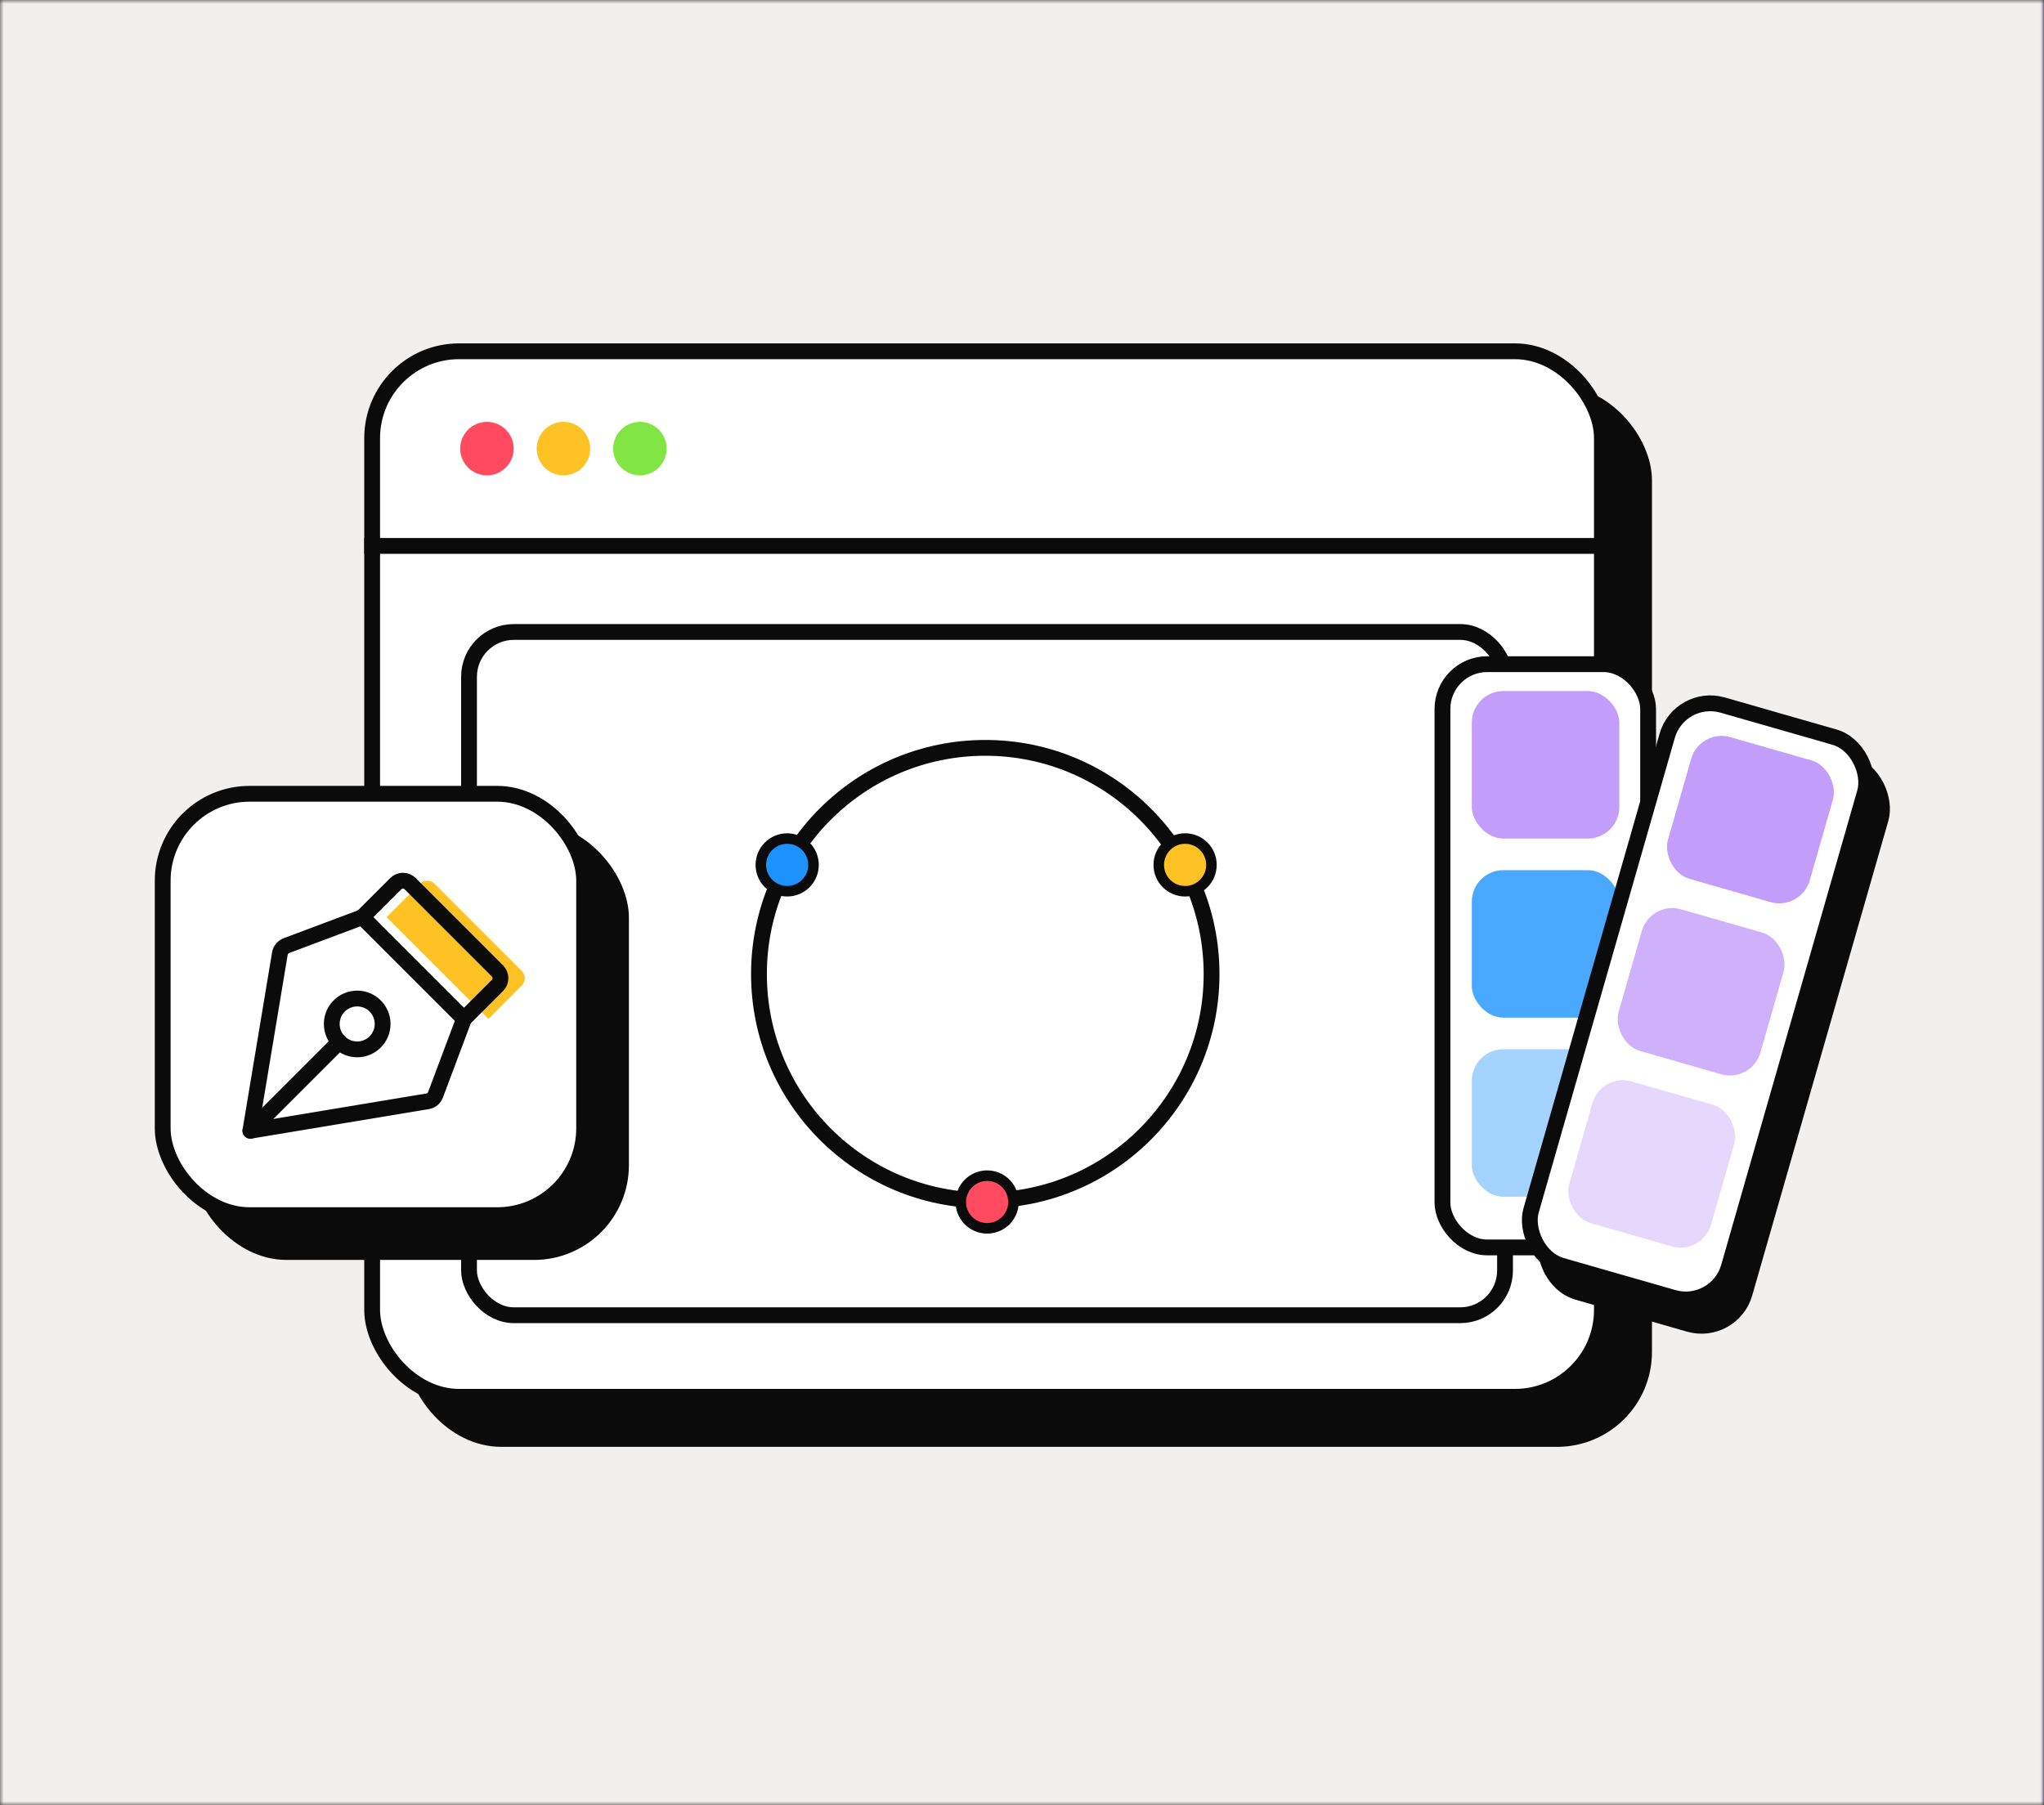 <svg width="274" height="242" viewBox="0 0 274 242" fill="none" xmlns="http://www.w3.org/2000/svg">
<rect x="0" y="0" width="274" height="242" fill="#333333" stroke="none"/>
<mask id="mask0_3033_41525" style="mask-type:alpha" maskUnits="userSpaceOnUse" x="0" y="0" width="274" height="242">
<rect width="274" height="242" fill="#c29df9"/>
</mask>
<g mask="url(#mask0_3033_41525)">
<rect width="274" height="242" fill="#c29df9"/>
<rect width="274" height="274" transform="translate(-0.148 -15.391)" fill="#F1F0EE"/>
<rect x="55.536" y="52.745" width="164.851" height="140.175" rx="11.652" fill="#0B0B0B" stroke="#0B0B0B" stroke-width="2.119"/>
<rect x="49.886" y="47.096" width="164.851" height="140.175" rx="11.652" fill="white" stroke="#0B0B0B" stroke-width="2.119"/>
<rect x="62.873" y="84.729" width="138.878" height="91.603" rx="6.003" fill="white" stroke="#0B0B0B" stroke-width="2.119"/>
<circle cx="132.076" cy="130.602" r="30.336" stroke="#0B0B0B" stroke-width="2.119"/>
<path d="M135.858 161.151C135.858 161.85 135.651 162.532 135.263 163.113C134.875 163.694 134.323 164.146 133.678 164.414C133.033 164.681 132.323 164.751 131.638 164.615C130.953 164.478 130.324 164.142 129.83 163.648C129.336 163.154 129 162.525 128.864 161.84C128.728 161.155 128.798 160.445 129.065 159.8C129.332 159.155 129.785 158.604 130.365 158.216C130.946 157.828 131.629 157.621 132.327 157.621C132.791 157.621 133.25 157.712 133.678 157.889C134.107 158.067 134.496 158.327 134.824 158.655C135.152 158.983 135.412 159.372 135.589 159.8C135.767 160.229 135.858 160.688 135.858 161.151Z" fill="#FF4A60" stroke="#0B0B0B" stroke-width="1.412"/>
<line x1="48.827" y1="73.193" x2="215.797" y2="73.193" stroke="#0B0B0B" stroke-width="2.119"/>
<circle cx="65.276" cy="60.145" r="2.701" fill="#FF4A60" stroke="#FF4A60" stroke-width="1.77"/>
<circle cx="75.528" cy="60.144" r="2.701" fill="#FFC224" stroke="#FFC224" stroke-width="1.77"/>
<circle cx="85.781" cy="60.144" r="3.586" fill="#81E644"/>
<rect x="193.363" y="89.043" width="27.569" height="78.2" rx="6.003" fill="white" stroke="#0B0B0B" stroke-width="2.119"/>
<rect x="197.297" y="92.652" width="19.773" height="19.773" rx="4.237" fill="#c29df9"/>
<rect opacity="0.8" x="197.297" y="116.662" width="19.773" height="19.773" rx="4.237" fill="#1C92FF"/>
<rect opacity="0.4" x="197.297" y="140.672" width="19.773" height="19.773" rx="4.237" fill="#1C92FF"/>
<rect x="227.265" y="96.402" width="27.569" height="78.2" rx="6.003" transform="rotate(16 227.265 96.402)" fill="#0B0B0B" stroke="#0B0B0B" stroke-width="2.119"/>
<rect x="225.147" y="92.871" width="27.569" height="78.2" rx="6.003" transform="rotate(16 225.147 92.871)" fill="white" stroke="#0B0B0B" stroke-width="2.119"/>
<rect x="227.873" y="97.659" width="19.773" height="19.773" rx="4.237" transform="rotate(16 227.873 97.659)" fill="#c29df9"/>
<rect opacity="0.8" x="221.256" y="120.74" width="19.773" height="19.773" rx="4.237" transform="rotate(16 221.256 120.74)" fill="#c29df9"/>
<rect opacity="0.4" x="214.637" y="143.82" width="19.773" height="19.773" rx="4.237" transform="rotate(16 214.637 143.82)" fill="#c29df9"/>
<circle cx="105.522" cy="115.956" r="3.531" fill="#1C92FF" stroke="#0B0B0B" stroke-width="1.412"/>
<circle cx="158.864" cy="115.956" r="3.531" fill="#FFC224" stroke="#0B0B0B" stroke-width="1.412"/>
<rect x="25.693" y="110.306" width="58.613" height="58.613" rx="12.711" fill="#0B0B0B"/>
<rect x="21.809" y="106.422" width="56.495" height="56.495" rx="11.652" fill="white" stroke="#0B0B0B" stroke-width="2.119"/>
<path d="M65.459 136.601L69.942 132.118C70.071 131.991 70.173 131.839 70.243 131.673C70.313 131.506 70.349 131.327 70.349 131.146C70.349 130.965 70.313 130.786 70.243 130.619C70.173 130.452 70.071 130.301 69.942 130.174L58.248 118.481C58.122 118.352 57.97 118.25 57.804 118.18C57.637 118.11 57.458 118.074 57.277 118.074C57.096 118.074 56.917 118.11 56.75 118.18C56.583 118.25 56.432 118.352 56.305 118.481L51.822 122.964" fill="#FFC224"/>
<path d="M47.882 140.692C49.765 140.692 51.291 139.165 51.291 137.283C51.291 135.4 49.765 133.873 47.882 133.873C45.999 133.873 44.473 135.4 44.473 137.283C44.473 139.165 45.999 140.692 47.882 140.692Z" stroke="#0B0B0B" stroke-width="2.119" stroke-linecap="round" stroke-linejoin="round"/>
<path d="M33.563 151.601L45.478 139.686" stroke="#0B0B0B" stroke-width="2.119" stroke-linecap="round" stroke-linejoin="round"/>
<path d="M33.563 151.601L57.342 147.646C57.577 147.606 57.797 147.505 57.98 147.352C58.162 147.199 58.301 147.001 58.382 146.777L62.2 136.601L48.564 122.964L38.387 126.782C38.163 126.868 37.965 127.01 37.813 127.196C37.66 127.381 37.559 127.603 37.518 127.839L33.563 151.601Z" stroke="#0B0B0B" stroke-width="2.119" stroke-linecap="round" stroke-linejoin="round"/>
<path d="M62.2 136.601L66.683 132.118C66.812 131.991 66.914 131.839 66.984 131.673C67.054 131.506 67.09 131.327 67.09 131.146C67.09 130.965 67.054 130.786 66.984 130.619C66.914 130.452 66.812 130.301 66.683 130.174L54.99 118.481C54.863 118.352 54.712 118.25 54.545 118.18C54.378 118.11 54.199 118.074 54.018 118.074C53.837 118.074 53.658 118.11 53.491 118.18C53.325 118.25 53.173 118.352 53.047 118.481L48.563 122.964" stroke="#0B0B0B" stroke-width="2.119" stroke-linecap="round" stroke-linejoin="round"/>
</g>
</svg>
